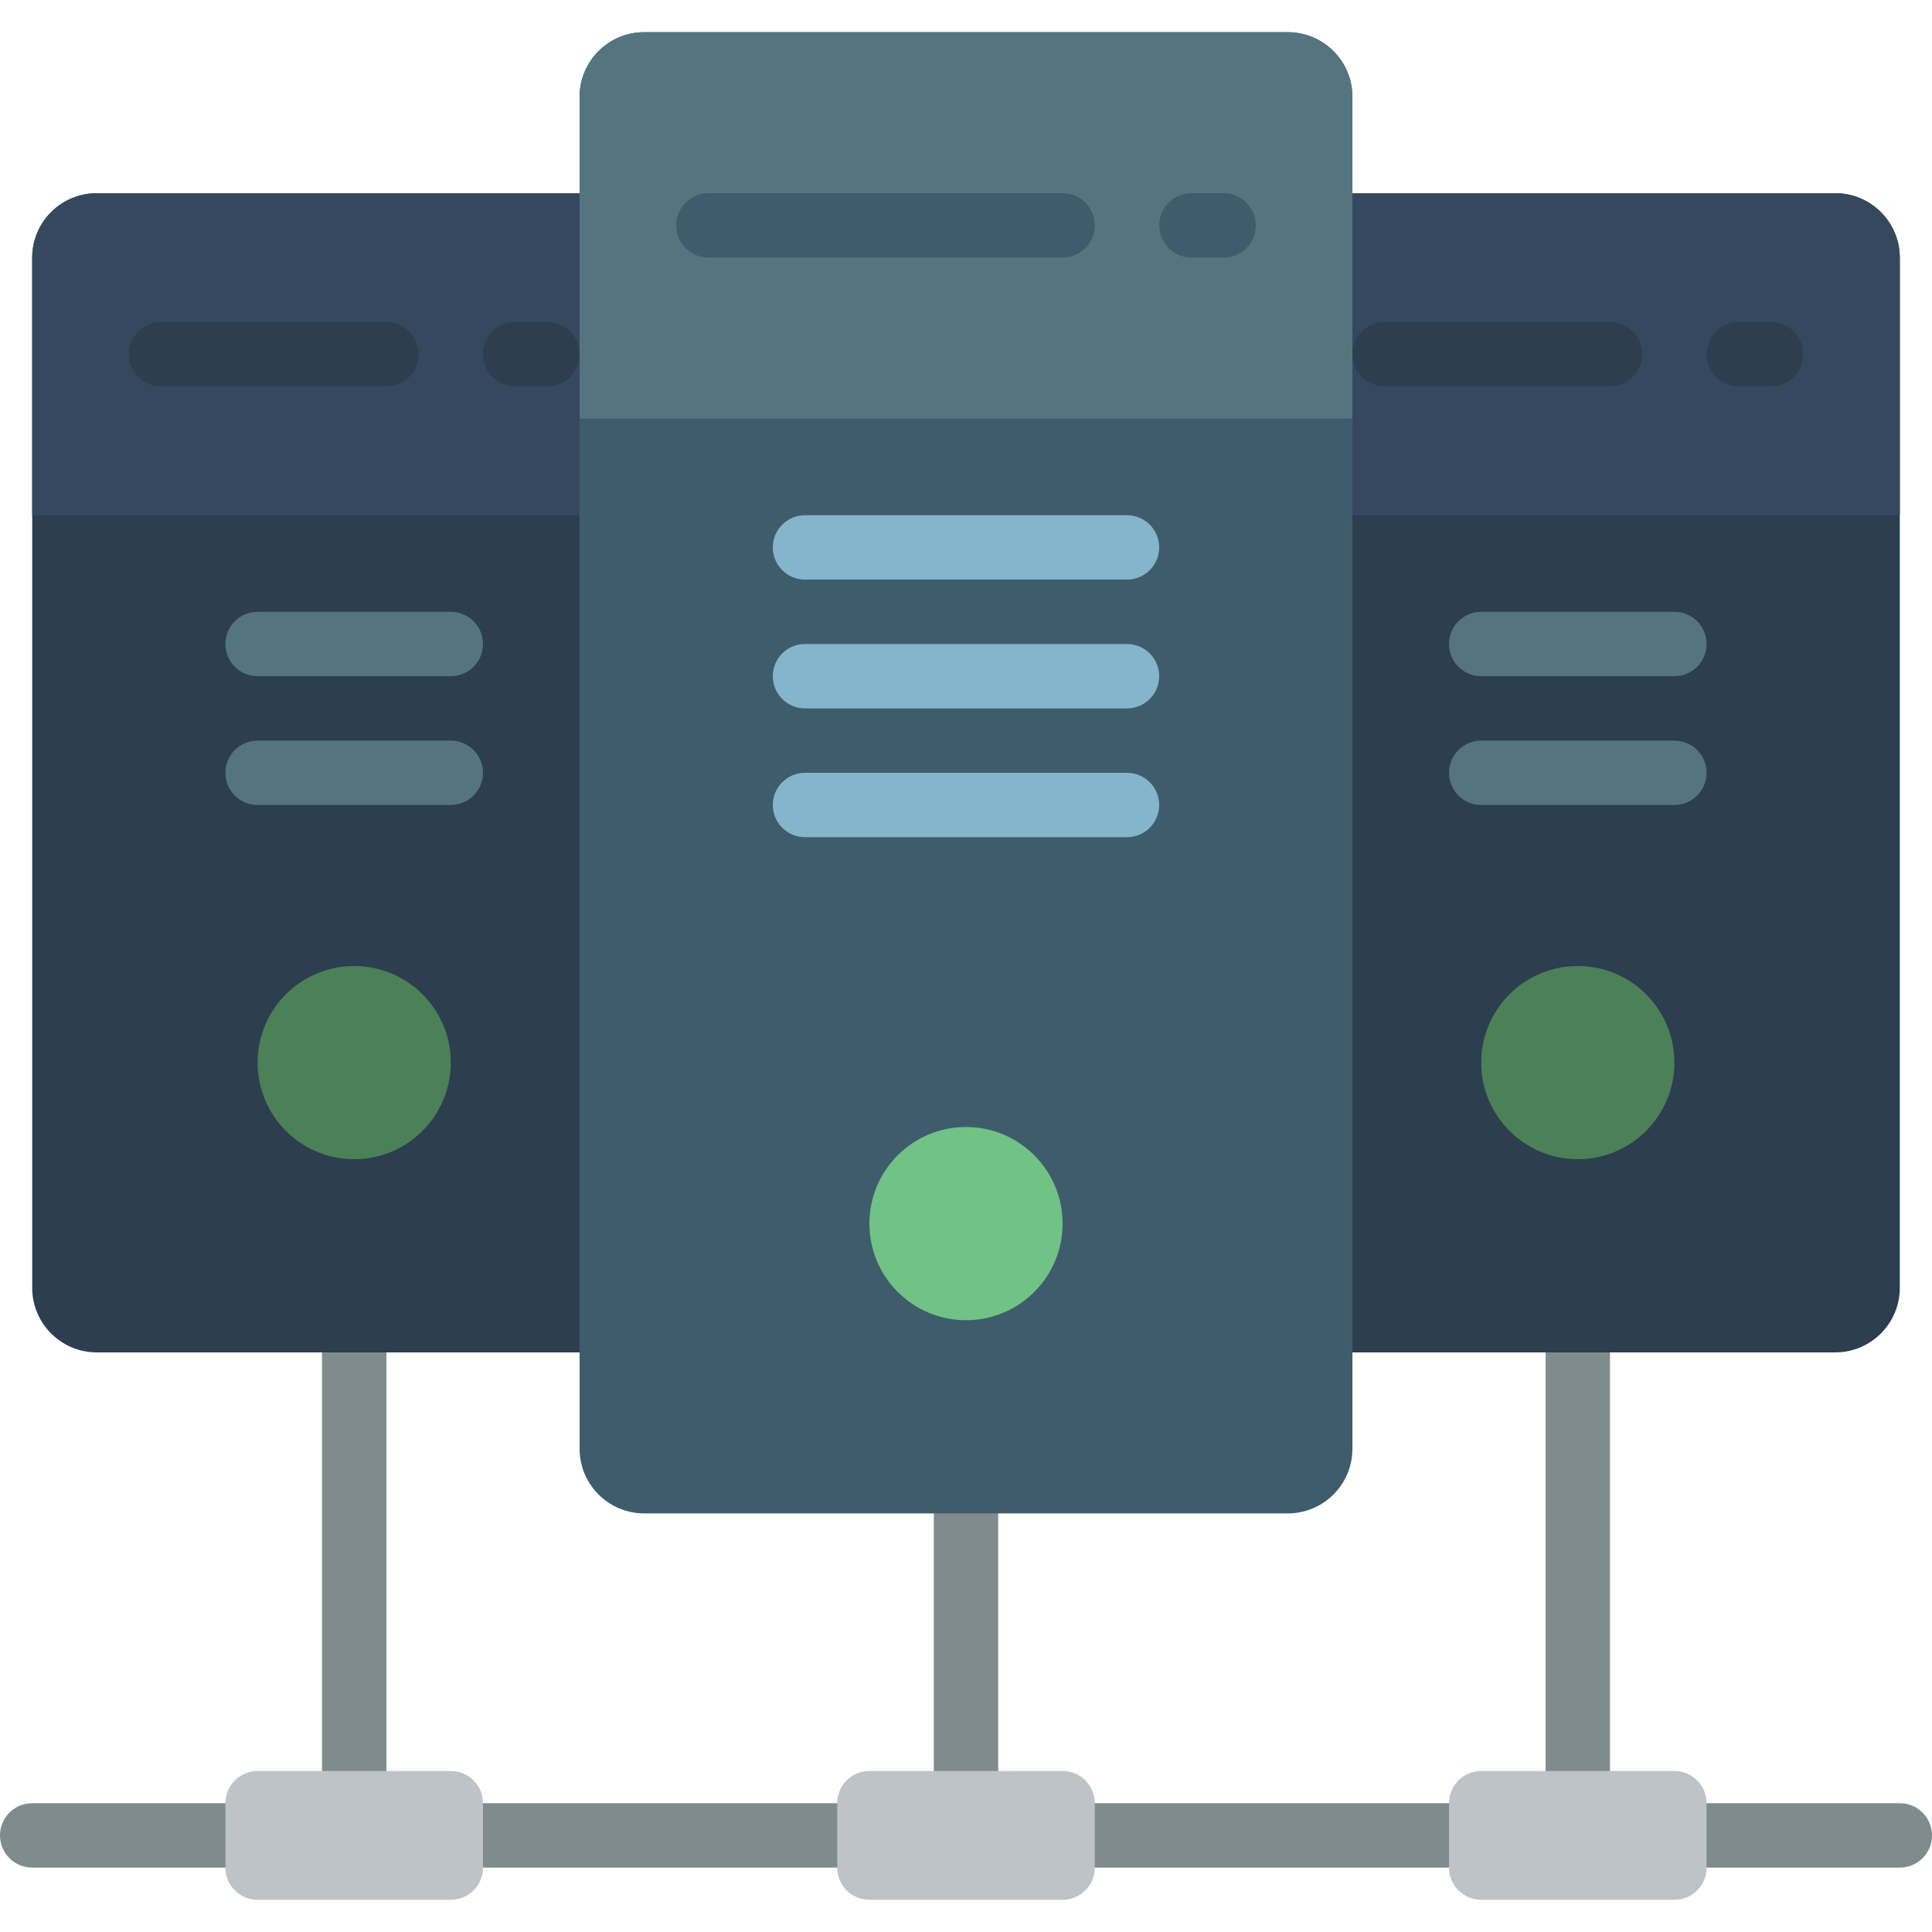 <?xml version="1.0" encoding="utf-8"?>
<svg xmlns="http://www.w3.org/2000/svg" xmlns:xlink="http://www.w3.org/1999/xlink" version="1.1" id="Capa_1" x="0px" y="0px" viewBox="0 0 512 512" style="enable-background:new 0 0 512 512;">
<g>
	<g>
		<path style="fill:#7F8C8D;" d="M221.867,477.867H128c-4.713,0-8.533,3.82-8.533,8.533s3.821,8.533,8.533,8.533h93.867&#xD;&#xA;			c4.713,0,8.533-3.82,8.533-8.533S226.579,477.867,221.867,477.867z"/>
		<path style="fill:#7F8C8D;" d="M503.467,477.867h-51.2c-4.713,0-8.533,3.82-8.533,8.533s3.82,8.533,8.533,8.533h51.2&#xD;&#xA;			c4.713,0,8.533-3.82,8.533-8.533S508.18,477.867,503.467,477.867z"/>
		<path style="fill:#7F8C8D;" d="M384,477.867h-93.867c-4.713,0-8.533,3.82-8.533,8.533s3.821,8.533,8.533,8.533H384&#xD;&#xA;			c4.713,0,8.533-3.82,8.533-8.533S388.713,477.867,384,477.867z"/>
		<path style="fill:#7F8C8D;" d="M59.733,477.867h-51.2c-4.713,0-8.533,3.82-8.533,8.533s3.821,8.533,8.533,8.533h51.2&#xD;&#xA;			c4.713,0,8.533-3.82,8.533-8.533S64.446,477.867,59.733,477.867z"/>
		<path style="fill:#7F8C8D;" d="M256,392.533c-4.713,0-8.533,3.82-8.533,8.533v68.267c0,4.713,3.821,8.533,8.533,8.533&#xD;&#xA;			c4.713,0,8.533-3.821,8.533-8.533v-68.267C264.533,396.354,260.713,392.533,256,392.533z"/>
		<path style="fill:#7F8C8D;" d="M418.133,349.867c-4.713,0-8.533,3.82-8.533,8.533v110.933c0,4.713,3.82,8.533,8.533,8.533&#xD;&#xA;			s8.533-3.821,8.533-8.533V358.4C426.667,353.687,422.846,349.867,418.133,349.867z"/>
		<path style="fill:#7F8C8D;" d="M93.867,349.867c-4.713,0-8.533,3.82-8.533,8.533v110.933c0,4.713,3.821,8.533,8.533,8.533&#xD;&#xA;			c4.713,0,8.533-3.821,8.533-8.533V358.4C102.4,353.687,98.579,349.867,93.867,349.867z"/>
	</g>
	<g>
		<path style="fill:#BDC3C7;" d="M68.267,469.333h51.2c4.713,0,8.533,3.821,8.533,8.533v17.067c0,4.713-3.82,8.533-8.533,8.533&#xD;&#xA;			h-51.2c-4.713,0-8.533-3.821-8.533-8.533v-17.067C59.733,473.154,63.554,469.333,68.267,469.333z"/>
		<path style="fill:#BDC3C7;" d="M392.533,469.333h51.2c4.713,0,8.533,3.821,8.533,8.533v17.067c0,4.713-3.821,8.533-8.533,8.533&#xD;&#xA;			h-51.2c-4.713,0-8.533-3.821-8.533-8.533v-17.067C384,473.154,387.821,469.333,392.533,469.333z"/>
		<path style="fill:#BDC3C7;" d="M230.4,469.333h51.2c4.713,0,8.533,3.821,8.533,8.533v17.067c0,4.713-3.821,8.533-8.533,8.533&#xD;&#xA;			h-51.2c-4.713,0-8.533-3.821-8.533-8.533v-17.067C221.867,473.154,225.687,469.333,230.4,469.333z"/>
	</g>
	<path style="fill:#2C3E50;" d="M25.6,51.2h145.067v307.2H25.6c-9.414-0.028-17.039-7.653-17.067-17.067V68.267&#xD;&#xA;		C8.561,58.852,16.186,51.228,25.6,51.2z"/>
	<path style="fill:#35495E;" d="M8.533,68.267v68.267h162.133V51.2H25.6C16.186,51.228,8.561,58.852,8.533,68.267z"/>
	<g>
		<path style="fill:#547580;" d="M119.467,179.2h-51.2c-4.713,0-8.533-3.821-8.533-8.533c0-4.713,3.821-8.533,8.533-8.533h51.2&#xD;&#xA;			c4.713,0,8.533,3.821,8.533,8.533C128,175.38,124.179,179.2,119.467,179.2z"/>
		<path style="fill:#547580;" d="M68.267,196.267h51.2c4.713,0,8.533,3.821,8.533,8.533c0,4.713-3.821,8.533-8.533,8.533h-51.2&#xD;&#xA;			c-4.713,0-8.533-3.821-8.533-8.533C59.733,200.087,63.554,196.267,68.267,196.267z"/>
	</g>
	<circle style="fill:#4C8056;" cx="93.867" cy="281.6" r="25.6"/>
	<g>
		<path style="fill:#2C3E50;" d="M102.4,85.333H42.667c-4.713,0-8.533,3.821-8.533,8.533s3.821,8.533,8.533,8.533H102.4&#xD;&#xA;			c4.713,0,8.533-3.821,8.533-8.533S107.113,85.333,102.4,85.333z"/>
		<path style="fill:#2C3E50;" d="M145.067,85.333h-8.533c-4.713,0-8.533,3.821-8.533,8.533s3.821,8.533,8.533,8.533h8.533&#xD;&#xA;			c4.713,0,8.533-3.821,8.533-8.533S149.779,85.333,145.067,85.333z"/>
		<path style="fill:#2C3E50;" d="M486.4,51.2H341.333v307.2H486.4c9.414-0.028,17.039-7.653,17.067-17.067V68.267&#xD;&#xA;			C503.439,58.852,495.814,51.228,486.4,51.2z"/>
	</g>
	<path style="fill:#35495E;" d="M503.467,68.267v68.267H341.333V51.2H486.4C495.814,51.228,503.439,58.852,503.467,68.267z"/>
	<g>
		<path style="fill:#547580;" d="M392.533,179.2h51.2c4.713,0,8.533-3.821,8.533-8.533c0-4.713-3.821-8.533-8.533-8.533h-51.2&#xD;&#xA;			c-4.713,0-8.533,3.821-8.533,8.533C384,175.38,387.821,179.2,392.533,179.2z"/>
		<path style="fill:#547580;" d="M443.733,196.267h-51.2c-4.713,0-8.533,3.821-8.533,8.533c0,4.713,3.82,8.533,8.533,8.533h51.2&#xD;&#xA;			c4.713,0,8.533-3.821,8.533-8.533C452.267,200.087,448.446,196.267,443.733,196.267z"/>
	</g>
	<circle style="fill:#4C8056;" cx="418.133" cy="281.6" r="25.6"/>
	<g>
		<path style="fill:#2C3E50;" d="M426.667,85.333h-59.733c-4.713,0-8.533,3.821-8.533,8.533s3.82,8.533,8.533,8.533h59.733&#xD;&#xA;			c4.713,0,8.533-3.821,8.533-8.533S431.38,85.333,426.667,85.333z"/>
		<path style="fill:#2C3E50;" d="M469.333,85.333H460.8c-4.713,0-8.533,3.821-8.533,8.533s3.82,8.533,8.533,8.533h8.533&#xD;&#xA;			c4.713,0,8.533-3.821,8.533-8.533S474.046,85.333,469.333,85.333z"/>
	</g>
	<path style="fill:#3F5C6C;" d="M153.6,136.533V384c0.028,9.414,7.652,17.039,17.067,17.067h170.667&#xD;&#xA;		c9.414-0.028,17.039-7.652,17.067-17.067V25.6c-0.028-9.414-7.652-17.039-17.067-17.067H170.667&#xD;&#xA;		c-9.414,0.028-17.039,7.652-17.067,17.067v25.6"/>
	<path style="fill:#547580;" d="M358.4,25.6v85.333H153.6V25.6c0.028-9.414,7.652-17.039,17.067-17.067h170.667&#xD;&#xA;		C350.748,8.561,358.372,16.186,358.4,25.6z"/>
	<circle style="fill:#71C285;" cx="256" cy="324.267" r="25.6"/>
	<g>
		<path style="fill:#3F5C6C;" d="M281.6,51.2h-93.867c-4.713,0-8.533,3.821-8.533,8.533s3.821,8.533,8.533,8.533H281.6&#xD;&#xA;			c4.713,0,8.533-3.821,8.533-8.533S286.313,51.2,281.6,51.2z"/>
		<path style="fill:#3F5C6C;" d="M324.267,51.2h-8.533c-4.713,0-8.533,3.821-8.533,8.533s3.821,8.533,8.533,8.533h8.533&#xD;&#xA;			c4.713,0,8.533-3.821,8.533-8.533S328.98,51.2,324.267,51.2z"/>
	</g>
	<g>
		<path style="fill:#84B5CB;" d="M213.333,153.6h85.333c4.713,0,8.533-3.821,8.533-8.533c0-4.713-3.82-8.533-8.533-8.533h-85.333&#xD;&#xA;			c-4.713,0-8.533,3.821-8.533,8.533C204.8,149.779,208.621,153.6,213.333,153.6z"/>
		<path style="fill:#84B5CB;" d="M298.667,170.667h-85.333c-4.713,0-8.533,3.821-8.533,8.533s3.82,8.533,8.533,8.533h85.333&#xD;&#xA;			c4.713,0,8.533-3.82,8.533-8.533S303.38,170.667,298.667,170.667z"/>
		<path style="fill:#84B5CB;" d="M298.667,204.8h-85.333c-4.713,0-8.533,3.82-8.533,8.533s3.82,8.533,8.533,8.533h85.333&#xD;&#xA;			c4.713,0,8.533-3.821,8.533-8.533S303.38,204.8,298.667,204.8z"/>
	</g>
</g>
<g>
</g>
<g>
</g>
<g>
</g>
<g>
</g>
<g>
</g>
<g>
</g>
<g>
</g>
<g>
</g>
<g>
</g>
<g>
</g>
<g>
</g>
<g>
</g>
<g>
</g>
<g>
</g>
<g>
</g>
</svg>